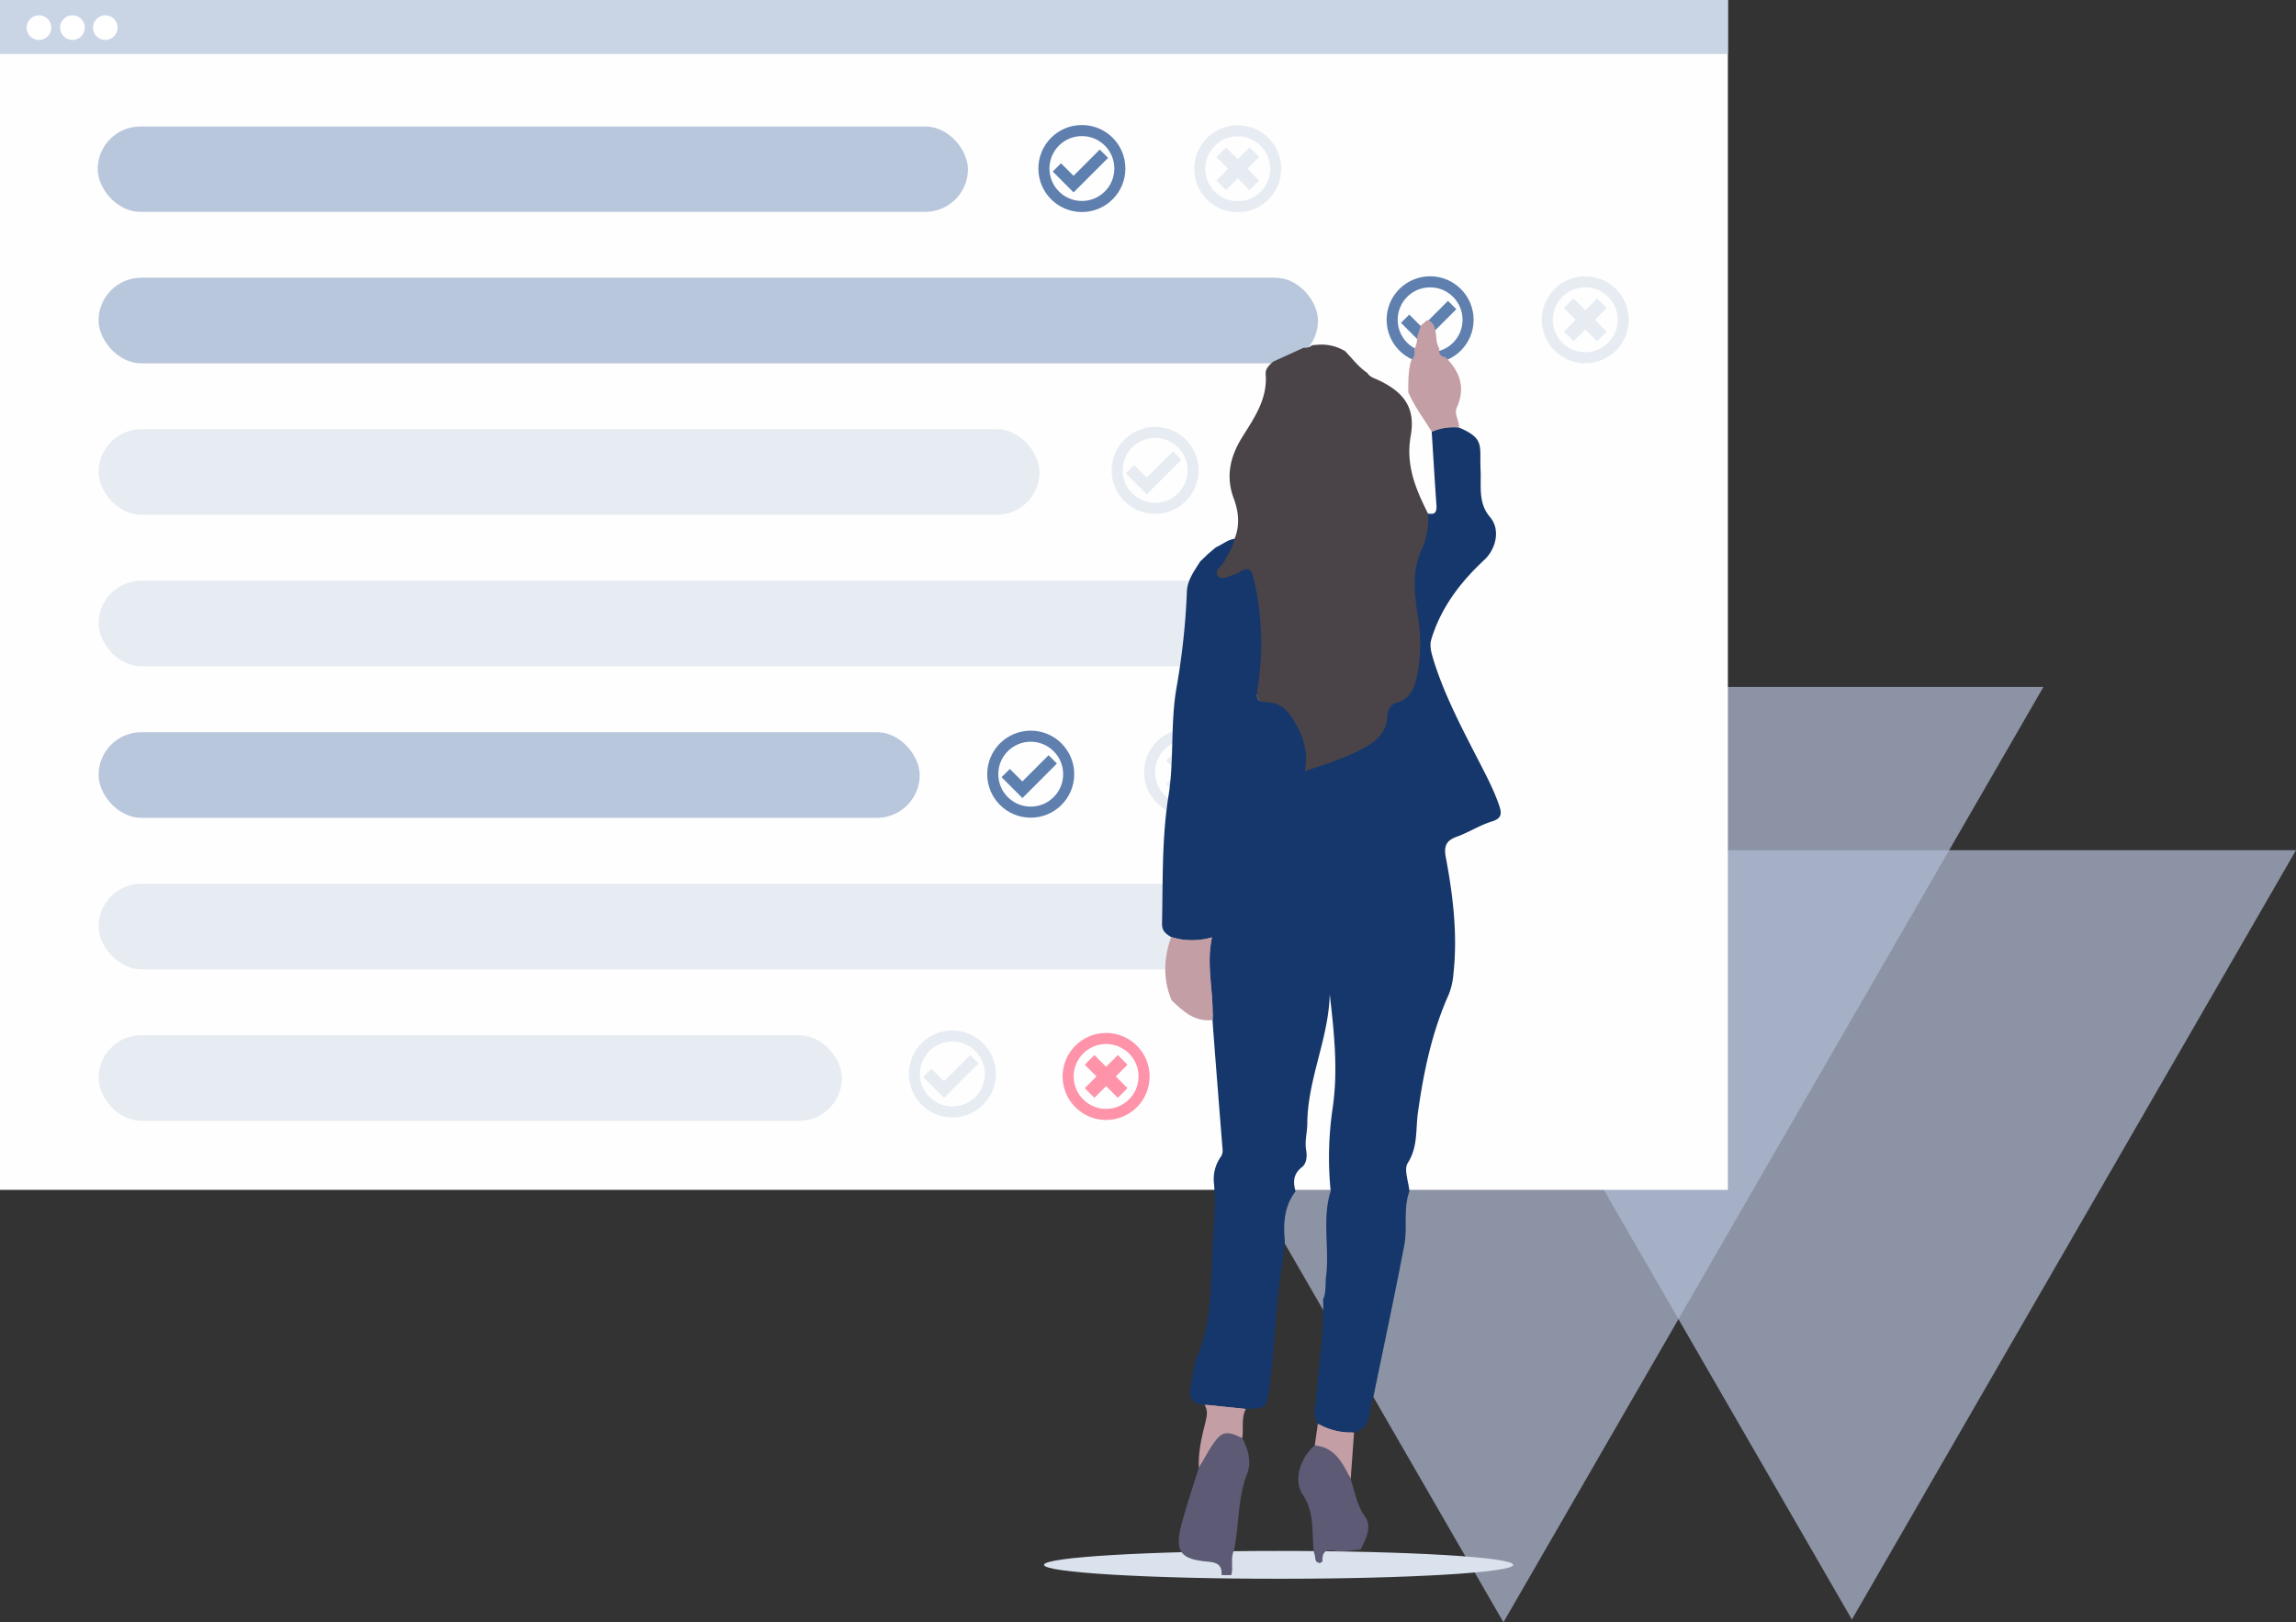 <?xml version="1.0" encoding="UTF-8"?> <svg xmlns="http://www.w3.org/2000/svg" viewBox="0 0 830.17 586.53"><rect x="0" y="0" width="830.17" height="586.53" fill="#333333" stroke="none"/><defs><style>.cls-1{fill:#b1bdd5;opacity:0.7;}.cls-2{fill:#fefefe;}.cls-3{fill:#c9d5e5;}.cls-4{fill:#fff;}.cls-5{fill:#b8c7dc;}.cls-6{fill:#e7ecf2;}.cls-7{fill:#b9c7dc;}.cls-10,.cls-11,.cls-8{fill:none;stroke-miterlimit:10;stroke-width:4px;}.cls-8{stroke:#5f7fae;}.cls-9{fill:#5e80af;}.cls-10{stroke:#e7ecf3;}.cls-11{stroke:#fe93a9;}.cls-12{fill:#fe93a9;}.cls-13{fill:#dae2ed;}.cls-14{fill:#c39ea4;}.cls-15{fill:#16376b;}.cls-16{fill:#4a4448;}.cls-17{fill:#5c5a74;}</style></defs><g id="Layer_2" data-name="Layer 2"><g id="Layer_1-2" data-name="Layer 1"><polygon class="cls-1" points="543.6 586.53 348.36 248.37 738.84 248.37 543.6 586.53"></polygon><polygon class="cls-1" points="669.59 585.53 509 307.39 830.17 307.39 669.59 585.53"></polygon><rect class="cls-2" width="624.75" height="430.19"></rect><rect class="cls-3" width="624.75" height="19.52"></rect><circle class="cls-4" cx="14.09" cy="9.99" r="4.46"></circle><circle class="cls-4" cx="26.19" cy="9.99" r="4.46"></circle><circle class="cls-4" cx="38.07" cy="9.99" r="4.46"></circle><rect class="cls-5" x="35.32" y="45.73" width="314.66" height="30.87" rx="15.43"></rect><rect class="cls-5" x="35.64" y="100.4" width="440.91" height="30.97" rx="15.48"></rect><rect class="cls-6" x="35.64" y="155.17" width="340.22" height="30.97" rx="15.48"></rect><rect class="cls-6" x="35.64" y="209.94" width="425.54" height="30.97" rx="15.48"></rect><rect class="cls-7" x="35.64" y="264.72" width="296.9" height="30.97" rx="15.48"></rect><rect class="cls-6" x="35.64" y="319.49" width="425.54" height="30.97" rx="15.48"></rect><rect class="cls-6" x="35.64" y="374.26" width="268.78" height="30.97" rx="15.48"></rect><circle class="cls-8" cx="517.09" cy="115.62" r="13.73"></circle><polygon class="cls-9" points="523.55 108.78 514.07 118.26 509.55 113.73 506.55 116.72 511.08 121.25 511.08 121.25 514.09 124.26 526.57 111.79 523.55 108.78"></polygon><circle class="cls-8" cx="391.18" cy="60.93" r="13.73"></circle><polygon class="cls-9" points="397.64 54.08 388.16 63.56 383.63 59.03 380.64 62.02 385.17 66.55 385.17 66.55 388.18 69.56 400.65 57.09 397.64 54.08"></polygon><circle class="cls-8" cx="372.68" cy="279.9" r="13.73"></circle><polygon class="cls-9" points="379.14 273.05 369.66 282.53 365.13 278 362.14 280.99 366.67 285.52 366.67 285.52 369.68 288.54 382.15 276.06 379.14 273.05"></polygon><circle class="cls-10" cx="417.66" cy="170.06" r="13.73"></circle><polygon class="cls-6" points="424.12 163.22 414.64 172.7 410.11 168.17 407.12 171.16 411.65 175.69 411.64 175.69 414.66 178.7 427.13 166.23 424.12 163.22"></polygon><circle class="cls-10" cx="344.35" cy="388.29" r="13.73"></circle><polygon class="cls-6" points="350.81 381.44 341.33 390.93 336.8 386.4 333.81 389.39 338.34 393.92 338.33 393.92 341.35 396.93 353.82 384.46 350.81 381.44"></polygon><circle class="cls-10" cx="447.53" cy="61.01" r="13.73"></circle><polygon class="cls-6" points="455.26 56.78 451.77 53.29 447.53 57.52 443.3 53.29 439.81 56.78 444.04 61.01 439.81 65.25 443.3 68.74 447.53 64.51 451.77 68.74 455.26 65.25 451.03 61.01 455.26 56.78"></polygon><circle class="cls-10" cx="573.19" cy="115.62" r="13.73"></circle><polygon class="cls-6" points="580.92 111.39 577.43 107.9 573.19 112.13 568.96 107.9 565.46 111.39 569.7 115.62 565.46 119.86 568.96 123.35 573.19 119.11 577.43 123.35 580.92 119.86 576.68 115.62 580.92 111.39"></polygon><circle class="cls-10" cx="429.39" cy="279.2" r="13.73"></circle><polygon class="cls-6" points="437.12 274.97 433.63 271.48 429.39 275.71 425.15 271.48 421.66 274.97 425.9 279.2 421.66 283.44 425.15 286.93 429.39 282.69 433.63 286.93 437.12 283.44 432.88 279.2 437.12 274.97"></polygon><circle class="cls-11" cx="399.94" cy="389.19" r="13.73"></circle><polygon class="cls-12" points="407.67 384.95 404.18 381.46 399.94 385.7 395.71 381.46 392.22 384.95 396.45 389.19 392.22 393.42 395.71 396.92 399.94 392.68 404.18 396.92 407.67 393.42 403.44 389.19 407.67 384.95"></polygon><ellipse class="cls-13" cx="462.31" cy="565.77" rx="84.83" ry="5.03"></ellipse><polygon class="cls-14" points="434.71 500.66 437.86 514.74 430.89 543.84 445.96 543.84 449.11 522.6 447.31 511.9 453.83 505.83 434.71 500.66"></polygon><polygon class="cls-14" points="477.68 507.89 475.35 532.6 486.9 543.84 489.6 508.98 477.68 507.89"></polygon><polygon class="cls-15" points="521.32 187.08 487.8 181.01 443.87 195.63 434.26 212.72 472.06 284.93 518.73 273.01 515.47 209.35 521.32 187.08"></polygon><polygon class="cls-14" points="525.24 151.9 530.21 158.16 518.73 160.52 517.34 153.01 525.24 151.9"></polygon><polygon class="cls-14" points="426.22 344.02 426.22 325.37 450.45 325.37 445.46 368.89 433.46 364.93 426.22 344.02"></polygon><path class="cls-15" d="M423.46,338.8c-1.85-1.13-3.36-2.14-3.3-4.91.32-15.44-.1-31,2.35-46.23,2.08-13.05.61-26.27,2.92-39.23a257.71,257.71,0,0,0,3.72-34.6c.17-4.14,2.68-7.41,4.78-10.79l2.77-2.68,2.92-2.47c2.28-1,4.23-2.71,6.79-3.07-.51,3-2.34,5.46-3.66,8.12-.89,1.8-3.88,3.54-2.35,5.32s4.32-.25,6.53-.75a2.64,2.64,0,0,0,.9-.42c4.07-2.91,5-.6,5.74,3.11a103,103,0,0,1,1.08,39.35c-.5,2.85,0,4.35,3.39,4.35,4.36,0,7.34,2.54,9.56,6.18,3.41,5.62,5.75,11.46,4.18,18.72,8.08-2.69,15.71-5,22.57-9.06,3.9-2.32,7-5.48,7.29-10.63.1-2.06.82-4.32,3.36-5.05,4.87-1.38,6.52-5.28,7.42-9.66a60.79,60.79,0,0,0,.25-21.73c-1.24-8-2.2-16.15,1.36-23.94a25.8,25.8,0,0,0,2.33-13.07c2.89.61,3.17-1,3-3.3-.63-8.75-1.14-17.5-1.69-26.25a19.66,19.66,0,0,1,9.87-1.53c9.49,4.07,7.35,6.53,7.8,15.48.29,5.65-1,11.72,3.41,16.89,3.81,4.44,2.24,11.41-2,15.41-8.6,8-15.71,17.21-19.2,28.71-.76,2.48,0,4.93.7,7.34,3.9,12.61,10,24.22,16,35.9,2.88,5.61,5.88,11.17,7.9,17.18.9,2.69.76,4.45-2.72,5.51-4.41,1.34-8.42,4-12.77,5.54-3.94,1.43-4.63,3.56-3.87,7.56,2.62,13.92,4.29,28,2.71,42.17a24.63,24.63,0,0,1-1.66,7.24c-6.1,13.65-9.12,28.12-11.16,42.79-.85,6.14.05,12.33-3.67,18.18-1.48,2.34.3,6.75.6,10.22-2.31,6.35-.64,13.11-1.86,19.5-3.48,18.24-7.38,36.4-11.12,54.59-2,4.56,0,11.22-7,13.11a24,24,0,0,1-13.13-3.17c-2.35-3-.77-6.35-.55-9.5.81-11.82,2.82-23.57,2.46-35.48,1.19-2.65.71-5.5,1.06-8.26,1.3-10.24-1.53-20.7,1.67-30.83a121,121,0,0,1,.73-30.14c2-13.83.48-27.4-1.07-41.13-.35,16-8,30.71-8.12,46.8,0,3.16-1,6.37-.41,9.67.38,2.17.17,4.8-1.49,6.09-3.22,2.51-3.28,5.41-2.34,8.79-4.13,5.4-4.5,11.62-3.87,18-.37,3.13-.63,6.27-1.13,9.38-2.31,14.59-2.47,29.4-4.5,44-1,7.08-1.24,7.05-8.46,7.26l-14.93-1.54-1.09,0c-3.6-.51-4.63-2.79-4-6.05.68-3.75.88-7.73,2.33-11.17,5.21-12.3,5-25.32,5.56-38.2.35-8.1,1.32-16.2.61-24.37a14,14,0,0,1,2.25-9.52,4,4,0,0,0,.86-2.75q-1.72-21.27-3.34-42.53c-.12-1.49-.21-3-.31-4.48.56-9.86-2.4-19.63-.17-29.89A25.76,25.76,0,0,1,423.46,338.8Z"></path><path class="cls-16" d="M460.42,130.7l11-5a3.7,3.7,0,0,0,3-.88l2-.18a16.68,16.68,0,0,1,9.95,2.32c2.59,2.72,4.88,5.74,8,7.87.94,1.54,2.65,1.94,4.11,2.64,9.32,4.41,13.38,10.13,11.59,20.16-1.87,10.53,1.82,19.21,6.24,28A25.8,25.8,0,0,1,514,198.73c-3.56,7.79-2.6,15.91-1.36,23.94a60.79,60.79,0,0,1-.25,21.73c-.9,4.38-2.55,8.28-7.42,9.66-2.54.73-3.26,3-3.36,5.05-.26,5.15-3.39,8.31-7.29,10.63-6.86,4.06-14.49,6.37-22.57,9.06,1.57-7.26-.77-13.1-4.18-18.72-2.22-3.64-5.2-6.17-9.56-6.18-3.37,0-3.89-1.5-3.39-4.35a103,103,0,0,0-1.08-39.35c-.78-3.71-1.67-6-5.74-3.11a2.64,2.64,0,0,1-.9.42c-2.21.5-4.95,2.58-6.53.75s1.46-3.52,2.35-5.32c1.32-2.66,3.15-5.09,3.66-8.12,2-4.9,1.48-9.87-.29-14.58-3-8.07-1.27-15.23,3.07-22.2s9.23-13.85,8.46-22.84C457.49,133.31,459,131.91,460.42,130.7Z"></path><path class="cls-17" d="M446.2,560.48c-1.45,2.89-.13,6.08-1,9l-3.51,0c.23-3.53-1.41-4.58-4.93-4.87-10.11-.82-12.14-3.77-9.54-13.57,1.81-6.87,4.14-13.59,6.24-20.38,1.56-2.7,3-5.5,4.7-8.07,3.54-5.27,5.13-5.59,11-2.74,2.15,4.1,3.45,8.74,1.8,12.9C447.42,541.79,448.09,551.33,446.2,560.48Z"></path><path class="cls-14" d="M527.54,154.58a19.66,19.66,0,0,0-9.87,1.53c-2.87-4.76-6.29-9.19-8.49-14.34.06-4-.07-8,1.21-11.85,1.38-1,1-2.4,1-3.74a8.25,8.25,0,0,0,1-4.27l1.32-4.21,2.38-2a3.73,3.73,0,0,1,2.44,2.27c1.14,2.58.31,5.63,1.92,8.09-.27,1.66.19,2.81,2.07,3,5.36,5.18,7.45,11.07,4.22,18.29C525.64,149.79,527.71,152.11,527.54,154.58Z"></path><path class="cls-14" d="M423.46,338.8a25.76,25.76,0,0,0,14.73.11c-2.23,10.26.73,20,.17,29.89-6.41.72-10.57-3.19-14.73-7.13C420.45,354.07,420.75,346.44,423.46,338.8Z"></path><path class="cls-14" d="M450.45,509.43c-1.75,3.33-.73,7-1.28,10.49-5.85-2.85-7.44-2.53-11,2.74-1.74,2.57-3.14,5.37-4.7,8.07-.27-5.7,1-11.18,2.4-16.63.54-2.16.94-4.21-.37-6.21Z"></path><path class="cls-14" d="M489.6,517.9q-.62,8.43-1.22,16.84c-2.87-5.63-5.57-11.45-13-12.14.37-2.62.75-5.24,1.12-7.87A24,24,0,0,0,489.6,517.9Z"></path><path class="cls-17" d="M475.35,522.6c7.46.69,10.16,6.51,13,12.14,1.59,4.63,2.18,9.45,5.31,13.75,2.55,3.5.16,8-1.71,11.74l-6.61.66a1.46,1.46,0,0,0-.83,0c-2.73,0-6.54-1.93-6.34,3.5,0,.23-.73.75-1.06.7-2.1-.29-1.27-2.31-1.94-3.46-1.08-7.15.43-14.56-4.2-21.35C467.5,535.15,470.28,526.84,475.35,522.6Z"></path></g></g></svg> 